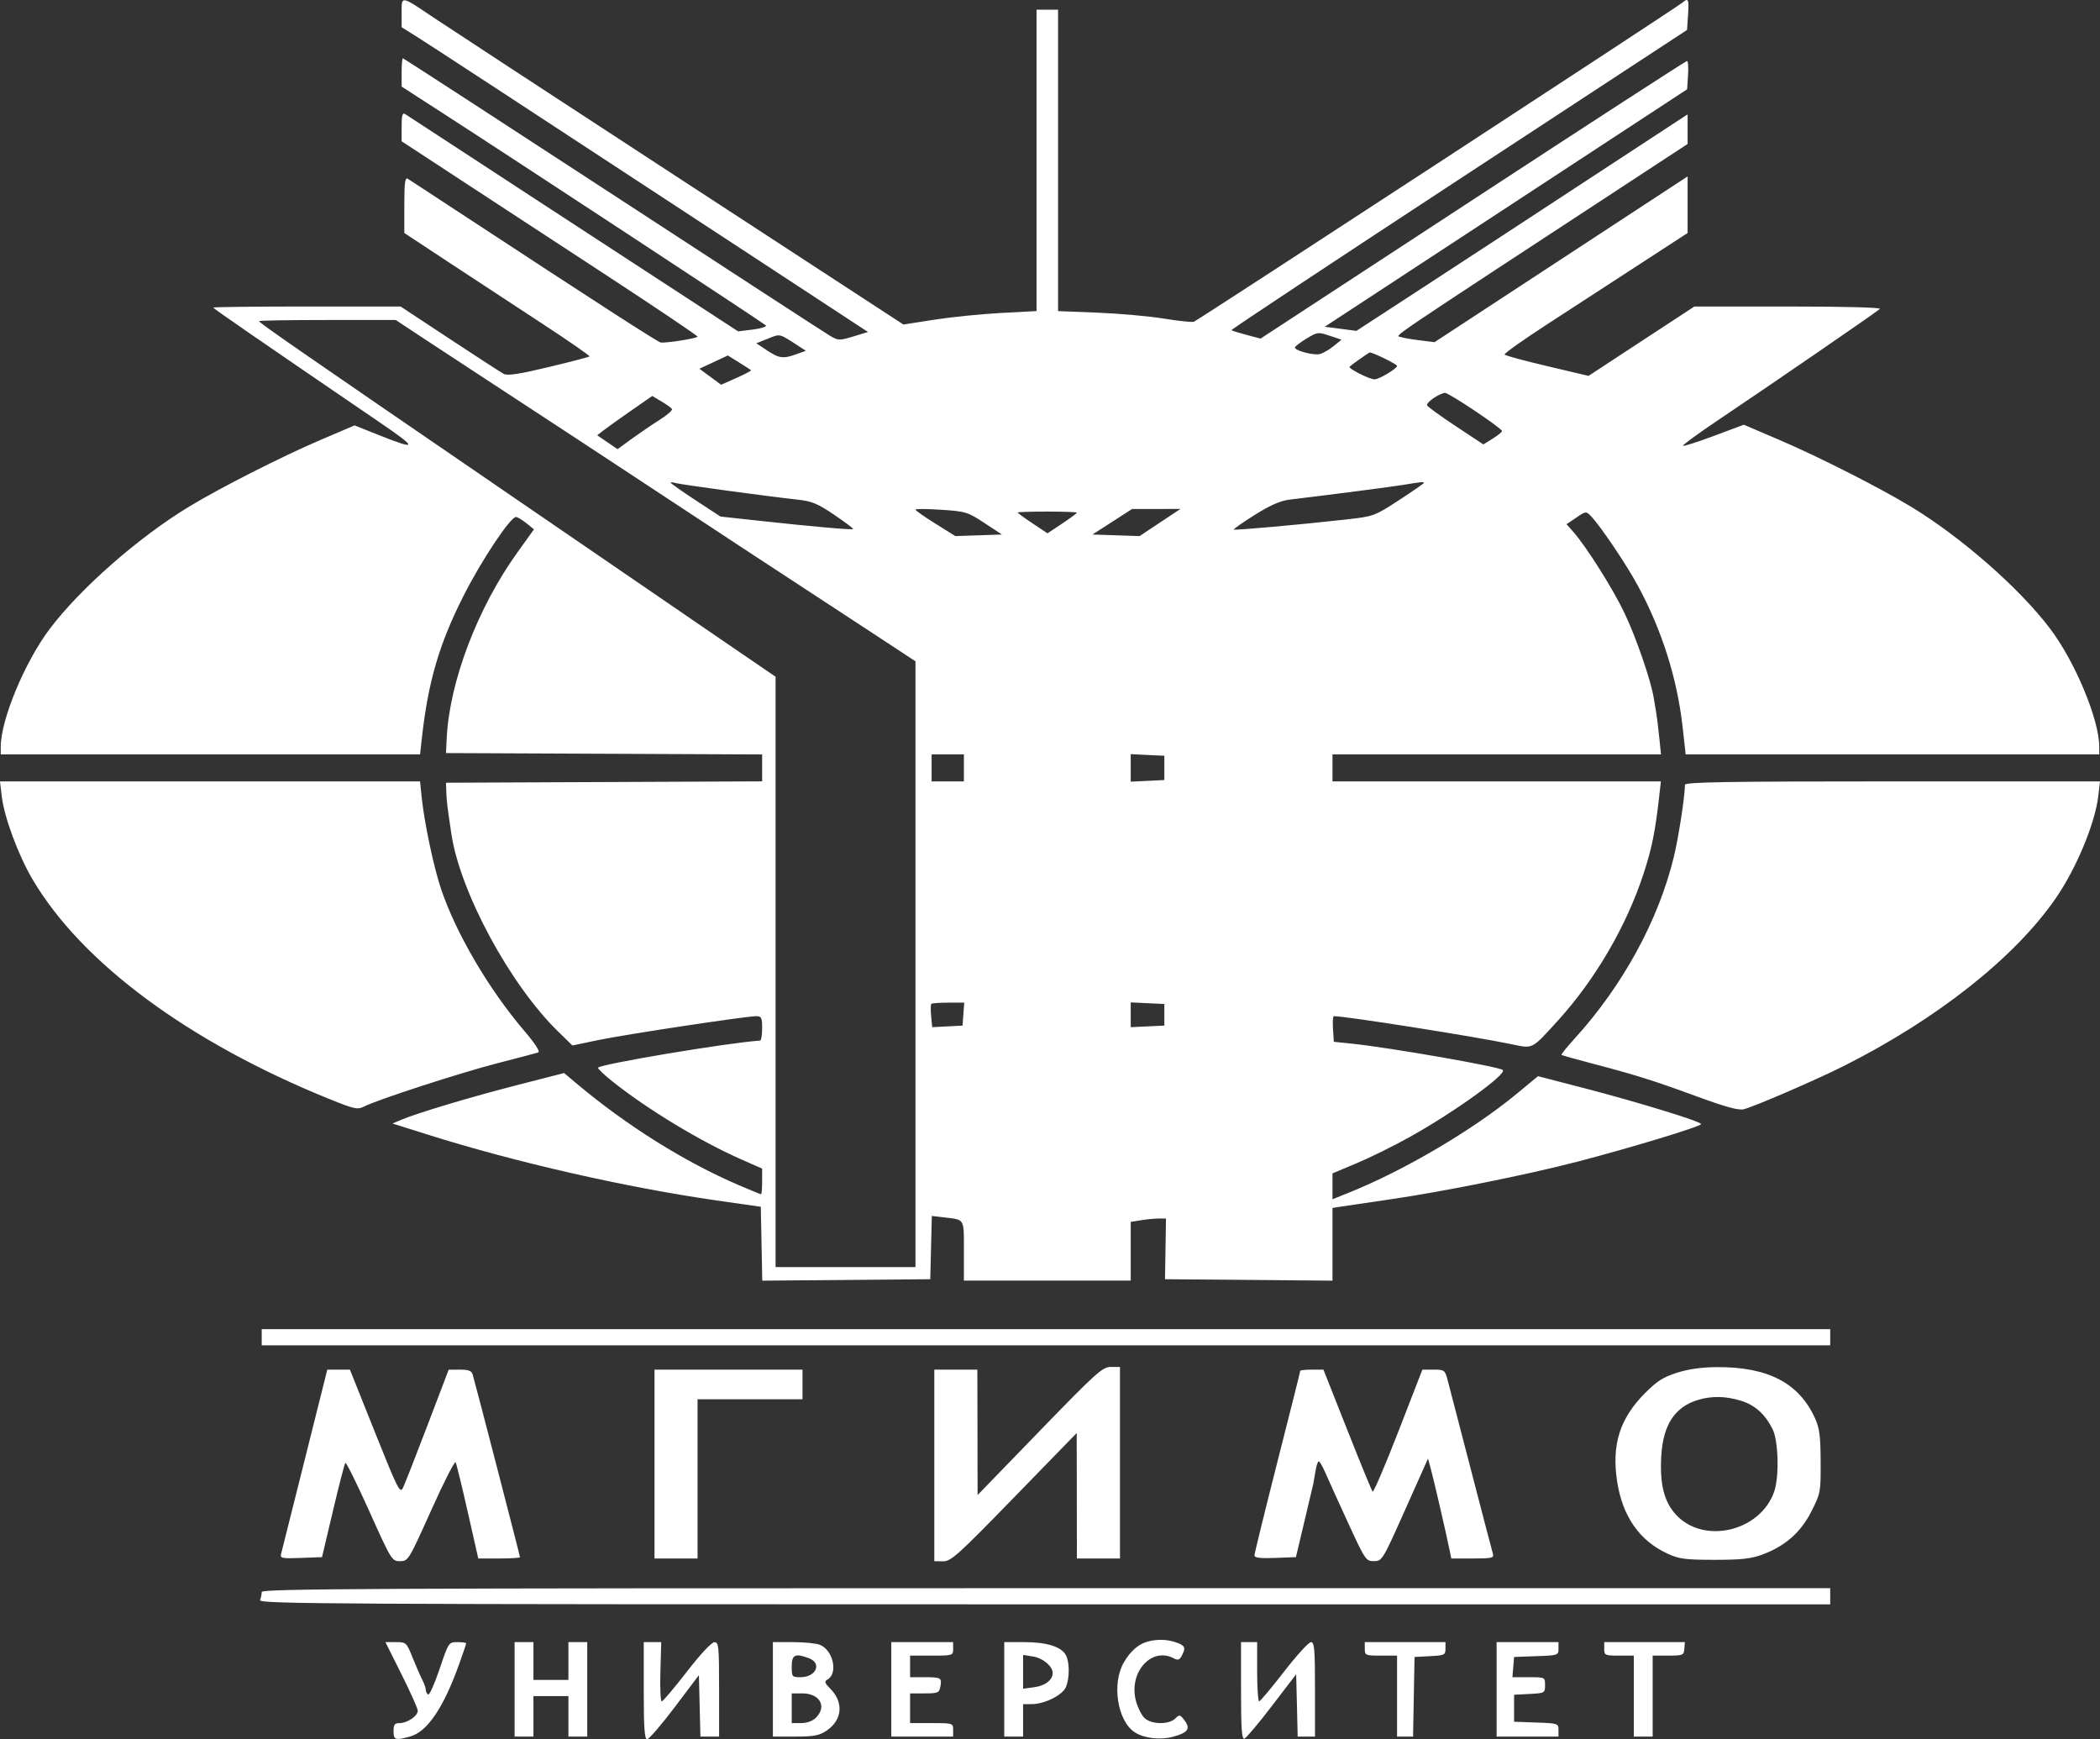 <?xml version="1.0" encoding="UTF-8"?> <svg xmlns="http://www.w3.org/2000/svg" viewBox="0 0 64 53" fill="none"><rect x="0" y="0" width="64" height="53" fill="#333333" stroke="none"/><path fill-rule="evenodd" clip-rule="evenodd" d="M12.24 0.39L12.241 0.83L12.712 1.126C13.154 1.403 15.144 2.705 23.139 7.944L26.454 10.117L26.009 10.252C25.593 10.378 25.547 10.378 25.317 10.246C25.182 10.168 22.201 8.231 18.693 5.94C15.185 3.65 12.298 1.776 12.277 1.776C12.257 1.776 12.24 1.97 12.24 2.207L12.241 2.639L13.491 3.446C15.695 4.869 23.265 9.841 23.339 9.914C23.378 9.952 23.205 10.009 22.952 10.041L22.495 10.098L19.684 8.265C16.724 6.336 15.889 5.79 13.756 4.395C13.035 3.923 12.398 3.508 12.342 3.473C12.265 3.426 12.24 3.521 12.24 3.858V4.305L13.859 5.365C14.75 5.948 16.778 7.275 18.368 8.314C19.957 9.353 21.257 10.228 21.258 10.257C21.259 10.307 20.346 10.455 20.14 10.438C20.057 10.431 18.224 9.248 13.92 6.424C13.154 5.92 12.48 5.481 12.424 5.446C12.345 5.398 12.322 5.577 12.322 6.242V7.1L13.695 8.005C14.45 8.502 15.728 9.341 16.534 9.868C17.34 10.396 17.984 10.842 17.965 10.861C17.947 10.88 17.386 11.026 16.719 11.186C15.824 11.401 15.466 11.455 15.353 11.394C15.268 11.349 14.526 10.868 13.704 10.326L12.209 9.34H9.355C7.785 9.34 6.5 9.355 6.5 9.373C6.5 9.401 7.683 10.217 11.562 12.864C12.749 13.674 12.74 13.734 11.508 13.243L10.805 12.963L9.739 13.419C8.578 13.916 6.729 14.854 5.775 15.431C4.235 16.361 2.442 17.933 1.514 19.166C0.751 20.18 0.023 21.933 0.023 22.756V22.989H6.412H12.802L12.854 22.516C13.048 20.77 13.381 19.629 14.13 18.15C14.674 17.074 15.552 15.756 15.724 15.755C15.769 15.754 15.912 15.839 16.04 15.942L16.274 16.13L15.774 16.826C14.557 18.515 13.696 20.776 13.614 22.496L13.592 22.948L18.41 22.969L23.227 22.99V23.4V23.81L18.41 23.831L13.592 23.852L13.602 24.14C13.61 24.409 13.63 24.569 13.757 25.415C14.023 27.189 15.546 30.007 17.008 31.432L17.446 31.859L18.225 31.695C19.034 31.526 22.719 30.968 23.042 30.966C23.206 30.965 23.227 31.006 23.227 31.334C23.227 31.538 23.199 31.706 23.165 31.709C22.159 31.777 18.225 32.438 18.225 32.538C18.225 32.576 18.437 32.775 18.697 32.98C19.764 33.824 21.355 34.785 22.591 35.33L23.227 35.61L23.227 36.001C23.227 36.215 23.212 36.391 23.193 36.391C23.174 36.391 22.869 36.267 22.514 36.114C20.854 35.402 19.085 34.292 17.554 33.003L17.192 32.698L15.793 33.057C14.372 33.421 12.729 33.912 12.234 34.121L11.961 34.236L13.04 34.576C15.707 35.417 19.061 36.181 21.833 36.58L23.186 36.774L23.209 37.9L23.231 39.025L25.791 39.003L28.351 38.981L28.375 38.017L28.398 37.053L28.785 37.099C29.409 37.173 29.376 37.118 29.376 38.115V39.023H31.918H34.46V38.129V37.235L34.767 37.184C34.937 37.156 35.178 37.133 35.305 37.132L35.535 37.131L35.52 38.056L35.505 38.981L38.057 39.003L40.609 39.025V37.917V36.81L40.876 36.767C41.023 36.744 41.677 36.647 42.331 36.553C43.947 36.319 46.531 35.8 48.071 35.4C49.683 34.981 51.843 34.325 51.843 34.254C51.843 34.175 49.901 33.579 48.271 33.157L46.872 32.794L46.221 33.333C44.89 34.432 42.803 35.662 41.122 36.338L40.609 36.544V36.15V35.756L41.354 35.443C41.763 35.271 42.492 34.911 42.973 34.642C44.315 33.895 45.933 32.729 45.799 32.606C45.688 32.505 42.41 31.932 41.224 31.806L40.65 31.746L40.625 31.355C40.611 31.14 40.622 30.965 40.649 30.965C41.015 30.965 44.968 31.589 46.074 31.822C46.73 31.959 46.672 31.989 47.49 31.088C48.625 29.836 49.57 28.214 50.088 26.628C50.346 25.838 50.443 25.358 50.569 24.243L50.618 23.811H45.614H40.609V23.4V22.989H45.615H50.621L50.568 22.475C50.539 22.193 50.5 21.869 50.481 21.756C50.462 21.643 50.425 21.421 50.399 21.262C50.309 20.718 49.857 19.411 49.504 18.672C49.15 17.933 48.35 16.664 47.953 16.213L47.742 15.974L48.039 15.773C48.327 15.576 48.339 15.575 48.483 15.724C48.773 16.025 49.556 17.185 49.912 17.841C50.643 19.188 51.112 20.664 51.278 22.14L51.373 22.989H57.675H63.977V22.756C63.977 21.933 63.249 20.18 62.486 19.166C61.558 17.933 59.765 16.361 58.225 15.431C57.264 14.85 55.419 13.915 54.236 13.409L53.145 12.942L52.237 13.282C51.737 13.469 51.312 13.605 51.291 13.584C51.271 13.563 51.746 13.216 52.347 12.812C53.934 11.747 57.2 9.503 57.291 9.415C57.338 9.37 56.234 9.34 54.503 9.34L51.638 9.34L50.025 10.397L48.413 11.454L47.153 11.157C46.46 10.994 45.876 10.836 45.855 10.805C45.833 10.774 46.425 10.354 47.169 9.871C47.913 9.388 49.176 8.567 49.977 8.046L51.432 7.1V6.237V5.375L51.207 5.523C51.083 5.605 49.347 6.742 47.35 8.049L43.719 10.427L43.258 10.369C43.005 10.338 42.748 10.293 42.687 10.269C42.528 10.208 41.966 10.587 50.141 5.233L51.432 4.387V3.937V3.486L51.197 3.638C51.067 3.722 49.729 4.598 48.224 5.585C46.719 6.572 44.554 7.988 43.413 8.731L41.339 10.082L40.856 10.02L40.373 9.957L45.895 6.339L51.417 2.721L51.445 2.289C51.461 2.052 51.447 1.858 51.413 1.858C51.381 1.858 48.443 3.761 44.886 6.088L38.417 10.318L37.988 10.204C37.752 10.142 37.545 10.077 37.529 10.061C37.513 10.045 40.631 7.98 44.458 5.472L51.415 0.912L51.444 0.474C51.478 -0.027 51.456 -0.078 51.275 0.079C51.109 0.222 36.518 9.753 36.386 9.804C36.332 9.825 35.922 9.782 35.476 9.709C35.03 9.636 34.12 9.555 33.456 9.528L32.246 9.48V4.888V0.296H31.918H31.59V4.887V9.479L30.503 9.537C29.906 9.569 28.993 9.661 28.475 9.742L27.532 9.889L20.726 5.45C16.983 3.009 13.597 0.793 13.201 0.527C12.209 -0.141 12.239 -0.137 12.24 0.39ZM7.894 9.785C7.894 9.835 9.104 10.672 15.642 15.149C17.627 16.508 19.49 17.784 19.783 17.985C20.076 18.187 21.063 18.862 21.976 19.487L23.637 20.622V29.617V38.611H25.768H27.9L27.9 29.382L27.9 20.152L26.568 19.276C25.835 18.794 24.737 18.076 24.129 17.679C23.52 17.283 22.155 16.386 21.095 15.686C19.19 14.428 15.563 12.046 14.371 11.271C14.033 11.051 13.375 10.619 12.908 10.311L12.06 9.751H9.977C8.831 9.751 7.894 9.766 7.894 9.785ZM39.812 10.32C39.622 10.437 39.465 10.557 39.464 10.588C39.459 10.685 40.038 10.837 40.224 10.789C40.323 10.763 40.512 10.654 40.644 10.547L40.884 10.352L40.521 10.23C40.171 10.113 40.147 10.116 39.812 10.32ZM23.405 10.319L23.049 10.461L23.382 10.681C23.748 10.924 23.871 10.939 24.283 10.789L24.56 10.689L24.344 10.549C23.735 10.154 23.786 10.166 23.405 10.319ZM41.446 10.938C41.297 11.043 41.155 11.15 41.13 11.174C41.079 11.227 41.736 11.56 41.891 11.56C42.028 11.56 42.577 11.232 42.577 11.151C42.577 11.098 41.824 10.729 41.742 10.742C41.728 10.744 41.594 10.832 41.446 10.938ZM21.749 11.034L21.315 11.236L21.646 11.48L21.977 11.724L22.448 11.515C22.707 11.4 22.905 11.295 22.888 11.28C22.872 11.265 22.706 11.159 22.52 11.043L22.183 10.832L21.749 11.034ZM43.698 12.126C43.57 12.21 43.477 12.312 43.491 12.351C43.505 12.391 43.896 12.675 44.361 12.983L45.207 13.543L45.491 13.367C45.647 13.27 45.775 13.166 45.775 13.135C45.775 13.052 44.162 11.971 44.038 11.972C43.978 11.972 43.825 12.041 43.698 12.126ZM19.236 12.512C18.883 12.757 18.506 13.026 18.398 13.111L18.201 13.264L18.511 13.476L18.821 13.687L19.24 13.381C19.471 13.213 19.854 12.952 20.09 12.802C20.327 12.653 20.502 12.501 20.48 12.464C20.458 12.428 20.313 12.324 20.159 12.233L19.878 12.067L19.236 12.512ZM20.439 14.709C20.439 14.729 20.78 14.969 21.197 15.243L21.956 15.74L23.145 15.87C24.744 16.045 25.968 16.153 26 16.122C26.015 16.108 25.756 15.913 25.425 15.688C24.912 15.341 24.743 15.272 24.291 15.223C23.341 15.119 20.73 14.763 20.582 14.718C20.504 14.693 20.439 14.69 20.439 14.709ZM42.782 14.773C42.435 14.831 40.666 15.061 39.285 15.227C39.022 15.259 38.699 15.402 38.239 15.691C37.874 15.921 37.587 16.121 37.602 16.137C37.632 16.166 39.656 15.984 41.06 15.826C41.864 15.735 41.896 15.723 42.639 15.239C43.056 14.967 43.397 14.731 43.397 14.715C43.397 14.677 43.296 14.686 42.782 14.773ZM27.9 15.53C27.9 15.556 28.173 15.748 28.507 15.956L29.114 16.336L29.824 16.312L30.535 16.288L30.001 15.937C29.493 15.602 29.431 15.583 28.684 15.534C28.253 15.505 27.9 15.503 27.9 15.53ZM33.897 15.9L33.293 16.288L34.011 16.312L34.73 16.336L35.353 15.922L35.977 15.508L35.239 15.51L34.501 15.511L33.897 15.9ZM31.016 15.618C31.016 15.635 31.22 15.784 31.47 15.95L31.923 16.252L32.372 15.954C32.618 15.79 32.82 15.64 32.82 15.622C32.82 15.604 32.414 15.589 31.918 15.589C31.422 15.589 31.016 15.602 31.016 15.618ZM28.392 23.4V23.811H28.884H29.376V23.4V22.989H28.884H28.392V23.4ZM34.46 23.4V23.819L34.972 23.795L35.485 23.77V23.4V23.03L34.972 23.006L34.46 22.981V23.4ZM0.052 24.257C0.128 24.903 0.555 26.056 0.994 26.801C2.495 29.346 5.771 31.767 10.062 33.5C10.795 33.796 10.899 33.819 11.087 33.722C11.493 33.514 14.016 32.694 15.15 32.402C15.782 32.239 16.346 32.091 16.404 32.071C16.471 32.049 16.31 31.802 15.966 31.398C14.896 30.142 13.906 28.455 13.445 27.1C13.221 26.442 12.929 25.061 12.85 24.284L12.802 23.811H6.401H0L0.052 24.257ZM51.35 23.916C51.35 24.259 51.157 25.517 51.012 26.113C50.542 28.049 49.452 30.042 47.98 31.658C47.747 31.913 47.571 32.133 47.589 32.146C47.606 32.16 48.007 32.272 48.481 32.397C49.838 32.752 50.404 32.93 51.707 33.409C52.584 33.731 52.985 33.841 53.142 33.802C53.468 33.72 55.364 32.901 56.197 32.481C59.041 31.049 61.401 29.182 62.65 27.375C63.275 26.472 63.85 25.09 63.948 24.257L64 23.811H57.675C52.601 23.811 51.35 23.832 51.35 23.916ZM28.383 30.59C28.363 30.61 28.36 30.779 28.378 30.964L28.41 31.301L28.873 31.277L29.335 31.253L29.36 30.903L29.386 30.553H28.902C28.637 30.553 28.403 30.57 28.383 30.59ZM34.46 30.924V31.301L34.972 31.277L35.485 31.253V30.924V30.595L34.972 30.57L34.46 30.546V30.924ZM7.976 40.749V40.996H31.877H55.778V40.749V40.502H31.877H7.976V40.749ZM31.685 43.606L29.793 45.559L29.79 43.648L29.786 41.736H29.13H28.474V44.655V47.574L28.741 47.577C28.982 47.58 29.188 47.395 30.91 45.624L32.814 43.668L32.817 45.58L32.82 47.491H33.476H34.132V44.572V41.654H33.855C33.601 41.654 33.419 41.817 31.685 43.606ZM51.111 41.83C50.688 41.964 50.495 42.087 50.124 42.462C49.362 43.231 49.112 44.033 49.285 45.15C49.45 46.211 49.967 46.952 50.818 47.343C51.175 47.507 51.359 47.531 52.252 47.532C53.066 47.532 53.365 47.499 53.707 47.373C54.408 47.112 54.878 46.699 55.204 46.057C55.484 45.506 55.491 45.471 55.486 44.539C55.483 43.759 55.452 43.519 55.313 43.215C54.827 42.145 53.883 41.652 52.334 41.66C51.869 41.662 51.462 41.718 51.111 41.83ZM9.29 44.47C8.913 45.973 8.587 47.27 8.567 47.351C8.532 47.485 8.588 47.496 9.172 47.474L9.814 47.45L10.148 46.037C10.331 45.259 10.501 44.602 10.526 44.578C10.551 44.553 10.88 45.217 11.256 46.053C11.928 47.548 11.944 47.574 12.192 47.573C12.44 47.572 12.456 47.547 13.142 46.02C13.525 45.166 13.86 44.509 13.886 44.561C13.912 44.612 14.079 45.293 14.255 46.073L14.576 47.491L15.212 47.491C15.561 47.491 15.847 47.474 15.847 47.453C15.847 47.41 14.476 42.115 14.404 41.88C14.371 41.772 14.274 41.736 14.017 41.737L13.674 41.739L13.024 43.444C12.667 44.381 12.331 45.236 12.279 45.343C12.192 45.521 12.114 45.365 11.424 43.637L10.664 41.736H10.32H9.975L9.29 44.47ZM19.947 44.614V47.491H20.603H21.259V45.066V42.64H22.858H24.457V42.188V41.736H22.202H19.947V44.614ZM39.626 41.775C39.626 41.797 39.312 43.048 38.928 44.556C38.545 46.063 38.231 47.343 38.231 47.398C38.231 47.47 38.407 47.492 38.864 47.474L39.495 47.45L39.754 46.358C39.895 45.757 40.018 45.239 40.026 45.207C40.033 45.175 40.062 45.009 40.089 44.84C40.116 44.67 40.162 44.531 40.191 44.531C40.219 44.531 40.31 44.688 40.393 44.881C40.476 45.073 40.786 45.758 41.083 46.402C41.606 47.54 41.63 47.574 41.874 47.572C42.122 47.57 42.138 47.543 42.823 46.008L43.52 44.447L43.615 44.797C43.708 45.139 44.066 46.691 44.175 47.224L44.23 47.491H44.885C45.47 47.491 45.535 47.476 45.498 47.347C45.474 47.268 45.172 46.112 44.826 44.778C44.48 43.444 44.16 42.214 44.115 42.044C44.037 41.75 44.017 41.736 43.691 41.736H43.349L42.616 43.624C42.212 44.663 41.86 45.486 41.832 45.453C41.803 45.421 41.455 44.571 41.057 43.565L40.333 41.736H39.979C39.785 41.736 39.626 41.754 39.626 41.775ZM51.77 42.653C51.049 42.861 50.685 43.408 50.629 44.37C50.579 45.238 50.718 45.779 51.094 46.174C51.944 47.069 53.648 46.66 54.069 45.459C54.229 45.004 54.2 43.9 54.02 43.545C53.784 43.081 53.476 42.809 53.04 42.679C52.582 42.543 52.18 42.535 51.77 42.653ZM7.976 48.512C7.976 48.577 7.954 48.688 7.926 48.759C7.881 48.877 10.021 48.889 31.827 48.889H55.778V48.642V48.396H31.877C11.299 48.396 7.976 48.412 7.976 48.512ZM34.996 50.018C34.705 50.092 34.456 50.305 34.252 50.655C33.876 51.298 34.052 52.438 34.581 52.786C34.862 52.971 35.358 53.03 35.745 52.925C36.202 52.802 36.291 52.679 36.103 52.429C35.963 52.243 35.945 52.239 35.816 52.369C35.622 52.563 35.077 52.55 34.874 52.347C34.786 52.259 34.672 52.029 34.62 51.836C34.386 50.965 35.092 50.169 35.774 50.535C35.896 50.6 35.947 50.584 36.014 50.458C36.147 50.209 36.12 50.145 35.842 50.048C35.577 49.956 35.282 49.945 34.996 50.018ZM12.239 51.026C12.51 51.568 12.732 52.065 12.732 52.131C12.732 52.29 12.414 52.507 12.18 52.507C12.028 52.507 11.994 52.552 11.994 52.754C11.994 53.025 12.046 53.042 12.499 52.916C13.023 52.77 13.517 52.041 13.992 50.714C14.111 50.383 14.207 50.096 14.207 50.077C14.207 50.056 14.087 50.04 13.94 50.04C13.675 50.04 13.671 50.046 13.396 50.861C13.244 51.312 13.087 51.661 13.048 51.637C13.009 51.612 12.977 51.549 12.977 51.495C12.977 51.441 12.929 51.304 12.871 51.191C12.813 51.078 12.679 50.773 12.575 50.513C12.389 50.051 12.377 50.04 12.065 50.04H11.746L12.239 51.026ZM15.683 51.479V52.918H15.97H16.257V52.301V51.685H16.79H17.323V52.301V52.918H17.61H17.897V51.479V50.04H17.61H17.323V50.616V51.191H16.79H16.257V50.616V50.04H15.97H15.683V51.479ZM19.619 51.52C19.619 52.65 19.643 53 19.721 53C19.778 53 20.156 52.56 20.562 52.023L21.3 51.046L21.323 51.982L21.346 52.918H21.63H21.915V51.479C21.915 50.163 21.903 50.041 21.771 50.042C21.687 50.042 21.341 50.413 20.931 50.943C20.548 51.438 20.204 51.845 20.167 51.846C20.131 51.848 20.112 51.442 20.126 50.944L20.152 50.04L19.885 50.04L19.619 50.04V51.52ZM23.555 51.479V52.918H24.239C24.814 52.918 24.968 52.888 25.197 52.733C25.672 52.41 25.718 51.873 25.305 51.46C25.13 51.283 25.116 51.237 25.218 51.18C25.551 50.993 25.39 50.275 24.98 50.119C24.867 50.076 24.5 50.04 24.164 50.04H23.555V51.479ZM27.163 51.479V52.918H28.105H29.048V52.712C29.048 52.51 29.037 52.507 28.392 52.507H27.736V52.055V51.602H28.178C28.582 51.602 28.622 51.586 28.658 51.399C28.71 51.127 28.681 51.109 28.174 51.109H27.736V50.78V50.451H28.392C29.037 50.451 29.048 50.448 29.048 50.246V50.04H28.105H27.163V51.479ZM30.606 51.479V52.918H30.893H31.18V52.425V51.931L31.447 51.929C31.848 51.927 32.398 51.646 32.492 51.395C32.6 51.113 32.596 50.647 32.486 50.439C32.348 50.181 31.902 50.04 31.224 50.04H30.606V51.479ZM37.822 51.527C37.822 52.679 37.844 53.007 37.924 52.981C37.98 52.963 38.358 52.514 38.764 51.983L39.502 51.019L39.526 51.968L39.548 52.918L39.812 52.918L40.076 52.918V51.479C40.076 50.252 40.058 50.04 39.953 50.04C39.885 50.04 39.516 50.445 39.133 50.94C38.75 51.434 38.409 51.841 38.375 51.844C38.341 51.847 38.313 51.442 38.313 50.945V50.04H38.068H37.822V51.527ZM41.593 50.246C41.593 50.442 41.615 50.451 42.085 50.451H42.577V51.685V52.918H42.821H43.065L43.087 51.705L43.11 50.492L43.581 50.468C44.02 50.445 44.053 50.429 44.053 50.242V50.04H42.823H41.593V50.246ZM45.611 51.479V52.918H46.554H47.497V52.716C47.497 52.519 47.478 52.513 46.82 52.49L46.144 52.466V52.055V51.644L46.615 51.619C47.077 51.595 47.087 51.589 47.087 51.352C47.087 51.11 47.086 51.109 46.59 51.109H46.093L46.118 50.801L46.144 50.492L46.82 50.468C47.478 50.445 47.497 50.439 47.497 50.242V50.04H46.554H45.611V51.479ZM48.891 50.246C48.891 50.44 48.915 50.451 49.342 50.451H49.792V51.685V52.918H50.08H50.367V51.685V50.451H50.84C51.287 50.451 51.316 50.44 51.332 50.246L51.349 50.04H50.12H48.891V50.246ZM24.129 50.78C24.129 51.097 24.138 51.109 24.399 51.109C24.87 51.109 25.059 50.685 24.656 50.532C24.234 50.371 24.129 50.42 24.129 50.78ZM31.18 50.945V51.46L31.526 51.413C31.855 51.369 32.082 51.192 32.082 50.979C32.082 50.777 31.785 50.527 31.488 50.479L31.18 50.43V50.945ZM24.129 52.055V52.507H24.416C24.593 52.507 24.765 52.444 24.867 52.343C25.209 52 24.985 51.602 24.451 51.602H24.129V52.055Z" fill="white"></path></svg> 